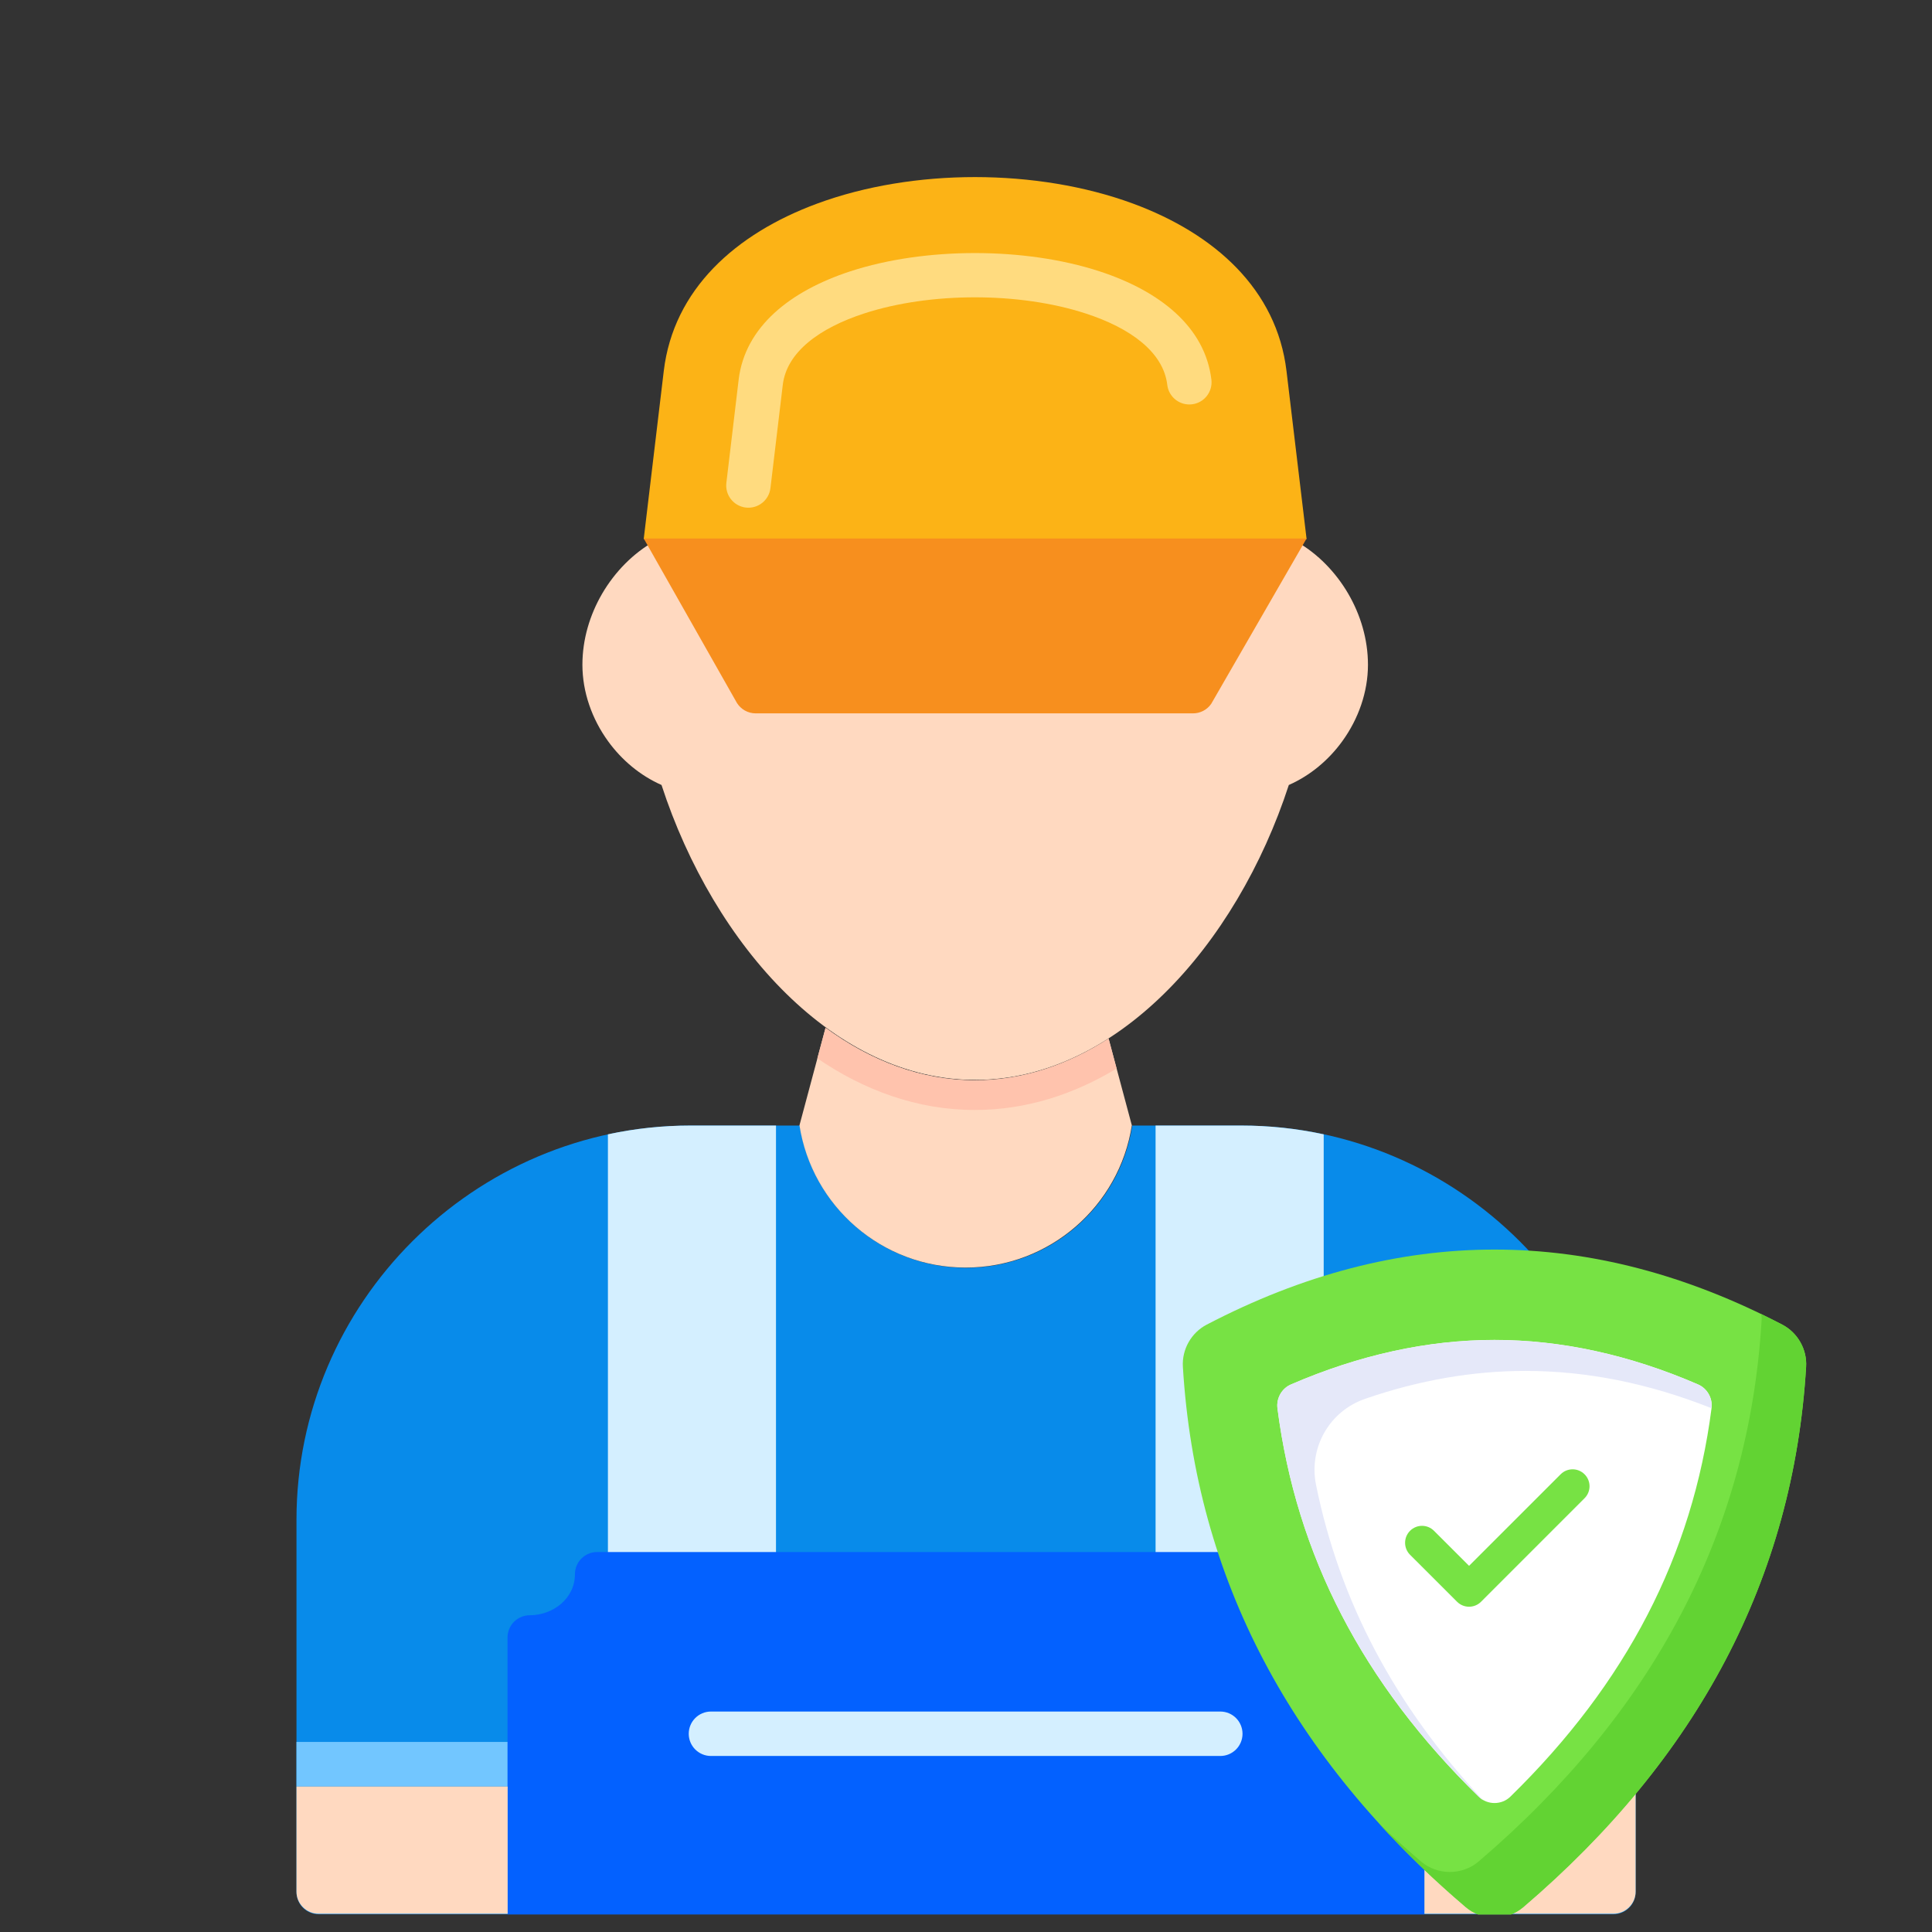 <svg width="55" height="55" viewBox="0 0 55 55" fill="none" xmlns="http://www.w3.org/2000/svg">
    <rect x="0" y="0" width="55" height="55" fill="#333333" stroke="none"/>
    <g clip-path="url(#clip0_1587_10718)">
        <path d="M19.666 32.042H21.698H22.77C23.125 34.335 25.108 36.091 27.502 36.091C29.895 36.091 31.878 34.335 32.233 32.042H33.304H35.337C38.425 32.042 41.231 33.304 43.266 35.339C45.3 37.373 46.563 40.18 46.563 43.268V53.862C46.563 54.212 46.28 54.495 45.931 54.495H9.072C8.723 54.495 8.44 54.212 8.44 53.862V43.268C8.44 40.18 9.702 37.373 11.737 35.339C13.771 33.305 16.578 32.042 19.666 32.042Z"
              fill="#088BEA"/>
        <path d="M19.659 32.042H21.691H22.091V44.81C22.091 45.16 21.808 45.443 21.459 45.443H17.939C17.589 45.443 17.306 45.16 17.306 44.81V32.292C18.065 32.128 18.853 32.042 19.659 32.042ZM32.897 32.042H33.297H35.33C36.136 32.042 36.923 32.128 37.683 32.292V44.81C37.683 45.16 37.4 45.443 37.05 45.443H33.53C33.181 45.443 32.897 45.16 32.897 44.81L32.897 32.042Z"
              fill="#D4EFFF"/>
        <path d="M8.44 50.854V49.589H15.925C16.372 49.589 16.734 49.872 16.734 50.222C16.734 50.571 16.372 50.854 15.925 50.854H8.44ZM46.563 49.589V50.854H39.078C38.631 50.854 38.268 50.571 38.268 50.222C38.268 49.872 38.631 49.589 39.078 49.589H46.563Z"
              fill="#72C6FF"/>
        <path d="M14.448 54.5V46.616C14.448 46.267 14.732 45.983 15.081 45.983C15.741 45.983 16.367 45.508 16.367 44.815C16.367 44.466 16.65 44.183 17 44.183H37.996C38.345 44.183 38.629 44.466 38.629 44.815C38.629 46.383 40.547 45.562 40.547 46.616V54.5H14.448Z"
              fill="#0361FF"/>
        <path d="M18.935 15.329H36.588C36.72 15.329 36.843 15.369 36.944 15.439C37.513 15.769 38.023 16.285 38.383 16.904C38.73 17.501 38.943 18.198 38.943 18.925C38.943 19.698 38.672 20.467 38.213 21.1C37.826 21.635 37.302 22.077 36.69 22.347C35.948 24.628 34.701 26.76 33.131 28.297C31.598 29.798 29.756 30.743 27.761 30.743C25.767 30.743 23.924 29.797 22.392 28.297C20.822 26.76 19.574 24.628 18.832 22.347C18.221 22.077 17.697 21.635 17.31 21.1C16.851 20.467 16.58 19.698 16.58 18.925C16.58 18.198 16.793 17.501 17.14 16.904C17.511 16.267 18.04 15.739 18.628 15.411C18.725 15.356 18.83 15.329 18.935 15.329Z"
              fill="#FFD9C0"/>
        <path d="M18.325 15.347L18.896 10.562C19.173 8.239 20.938 6.653 23.265 5.795C24.628 5.292 26.194 5.041 27.758 5.041C29.323 5.042 30.889 5.293 32.252 5.795C34.582 6.654 36.347 8.24 36.624 10.562L37.196 15.347L18.325 15.347Z"
              fill="#FCB316"/>
        <path d="M33.23 10.957C33.271 11.303 33.586 11.551 33.932 11.51C34.279 11.47 34.527 11.155 34.486 10.809C34.307 9.308 33.022 8.285 31.298 7.723C30.236 7.377 28.994 7.204 27.754 7.204C26.515 7.204 25.273 7.376 24.212 7.722C22.489 8.284 21.207 9.307 21.028 10.809L20.678 13.747C20.637 14.094 20.885 14.408 21.231 14.449C21.578 14.49 21.892 14.242 21.933 13.895L22.284 10.957C22.395 10.021 23.332 9.337 24.602 8.923C25.542 8.617 26.647 8.464 27.754 8.464C28.861 8.464 29.967 8.618 30.907 8.924C32.179 9.338 33.119 10.022 33.23 10.957Z"
              fill="#FFDB7F"/>
        <path d="M37.196 15.329L34.481 20.036C34.359 20.213 34.162 20.308 33.962 20.308H21.514C21.289 20.308 21.091 20.19 20.979 20.012L18.325 15.329L37.196 15.329Z"
              fill="#F78F1E"/>
        <path d="M20.24 48.724C19.891 48.724 19.607 49.007 19.607 49.357C19.607 49.706 19.891 49.989 20.24 49.989H34.739C35.089 49.989 35.372 49.706 35.372 49.357C35.372 49.007 35.089 48.724 34.739 48.724H20.24Z"
              fill="#D4EFFF"/>
        <path fill-rule="evenodd" clip-rule="evenodd"
              d="M32.221 32.036L31.56 29.568C30.395 30.319 29.109 30.756 27.754 30.756C26.223 30.756 24.782 30.199 23.502 29.261L22.759 32.036C23.114 34.33 25.097 36.085 27.49 36.085C29.883 36.085 31.866 34.33 32.221 32.036Z"
              fill="#FFD9C0"/>
        <path fill-rule="evenodd" clip-rule="evenodd"
              d="M31.787 30.419L31.559 29.568C30.393 30.319 29.108 30.756 27.752 30.756C26.222 30.756 24.781 30.199 23.501 29.261L23.268 30.129C24.589 31.032 26.104 31.599 27.752 31.599C29.216 31.599 30.576 31.152 31.787 30.419Z"
              fill="#FFC3AD"/>
        <path fill-rule="evenodd" clip-rule="evenodd"
              d="M14.452 50.856H8.44V53.849C8.44 54.198 8.723 54.481 9.072 54.481H14.452V50.856ZM40.551 50.856V54.481H45.93C46.28 54.481 46.563 54.198 46.563 53.849V50.856L40.551 50.856Z"
              fill="#FFD9C0"/>
        <path d="M51.417 38.908C51.053 44.949 48.318 50.057 43.365 54.291C42.896 54.691 42.195 54.691 41.726 54.291C36.773 50.057 34.038 44.949 33.674 38.908C33.644 38.414 33.913 37.939 34.352 37.71C39.814 34.86 45.277 34.86 50.739 37.71C51.178 37.939 51.447 38.414 51.417 38.908Z"
              fill="#77E244"/>
        <path d="M51.415 38.907C51.055 44.95 48.316 50.061 43.366 54.291C42.896 54.69 42.196 54.69 41.726 54.291C40.826 53.526 39.997 52.729 39.245 51.9C39.631 52.273 40.035 52.633 40.453 52.993C40.923 53.391 41.623 53.391 42.093 52.993C47.043 48.762 49.782 43.651 50.148 37.608C50.155 37.543 50.148 37.473 50.136 37.408C50.335 37.505 50.541 37.608 50.74 37.711C51.177 37.942 51.447 38.418 51.415 38.907Z"
              fill="#62D333"/>
        <path d="M42.095 51.147C38.793 47.92 36.907 44.28 36.367 40.09C36.33 39.807 36.49 39.526 36.752 39.412C38.697 38.57 40.641 38.144 42.546 38.144C44.45 38.144 46.394 38.57 48.339 39.412C48.601 39.526 48.761 39.806 48.724 40.089C48.184 44.28 46.298 47.92 42.997 51.147C42.749 51.389 42.343 51.389 42.095 51.147Z"
              fill="white"/>
        <path d="M37.464 42.268C38.139 45.591 39.708 48.562 42.222 51.249C42.177 51.217 42.132 51.185 42.093 51.146C38.795 47.919 36.905 44.28 36.365 40.088C36.333 39.805 36.487 39.522 36.751 39.413C38.699 38.571 40.64 38.147 42.543 38.147C44.453 38.147 46.394 38.571 48.342 39.413C48.599 39.522 48.76 39.805 48.721 40.088C46.941 39.381 45.173 39.027 43.43 39.027C41.926 39.027 40.402 39.291 38.872 39.818C37.85 40.165 37.252 41.207 37.464 42.268Z"
              fill="#E5E8F9"/>
        <path d="M41.821 45.74C41.697 45.74 41.574 45.693 41.48 45.599L40.141 44.261C39.953 44.072 39.953 43.767 40.141 43.579C40.33 43.39 40.635 43.39 40.823 43.579L41.821 44.576L44.428 41.97C44.616 41.781 44.921 41.781 45.109 41.97C45.298 42.158 45.298 42.463 45.109 42.651L42.162 45.599C42.068 45.693 41.944 45.74 41.821 45.74Z"
              fill="#77E244"/>
    </g>
    <defs>
        <clipPath id="clip0_1587_10718">
            <rect width="54" height="54" fill="white" transform="translate(0.5 0.5)"/>
        </clipPath>
    </defs>
</svg>
